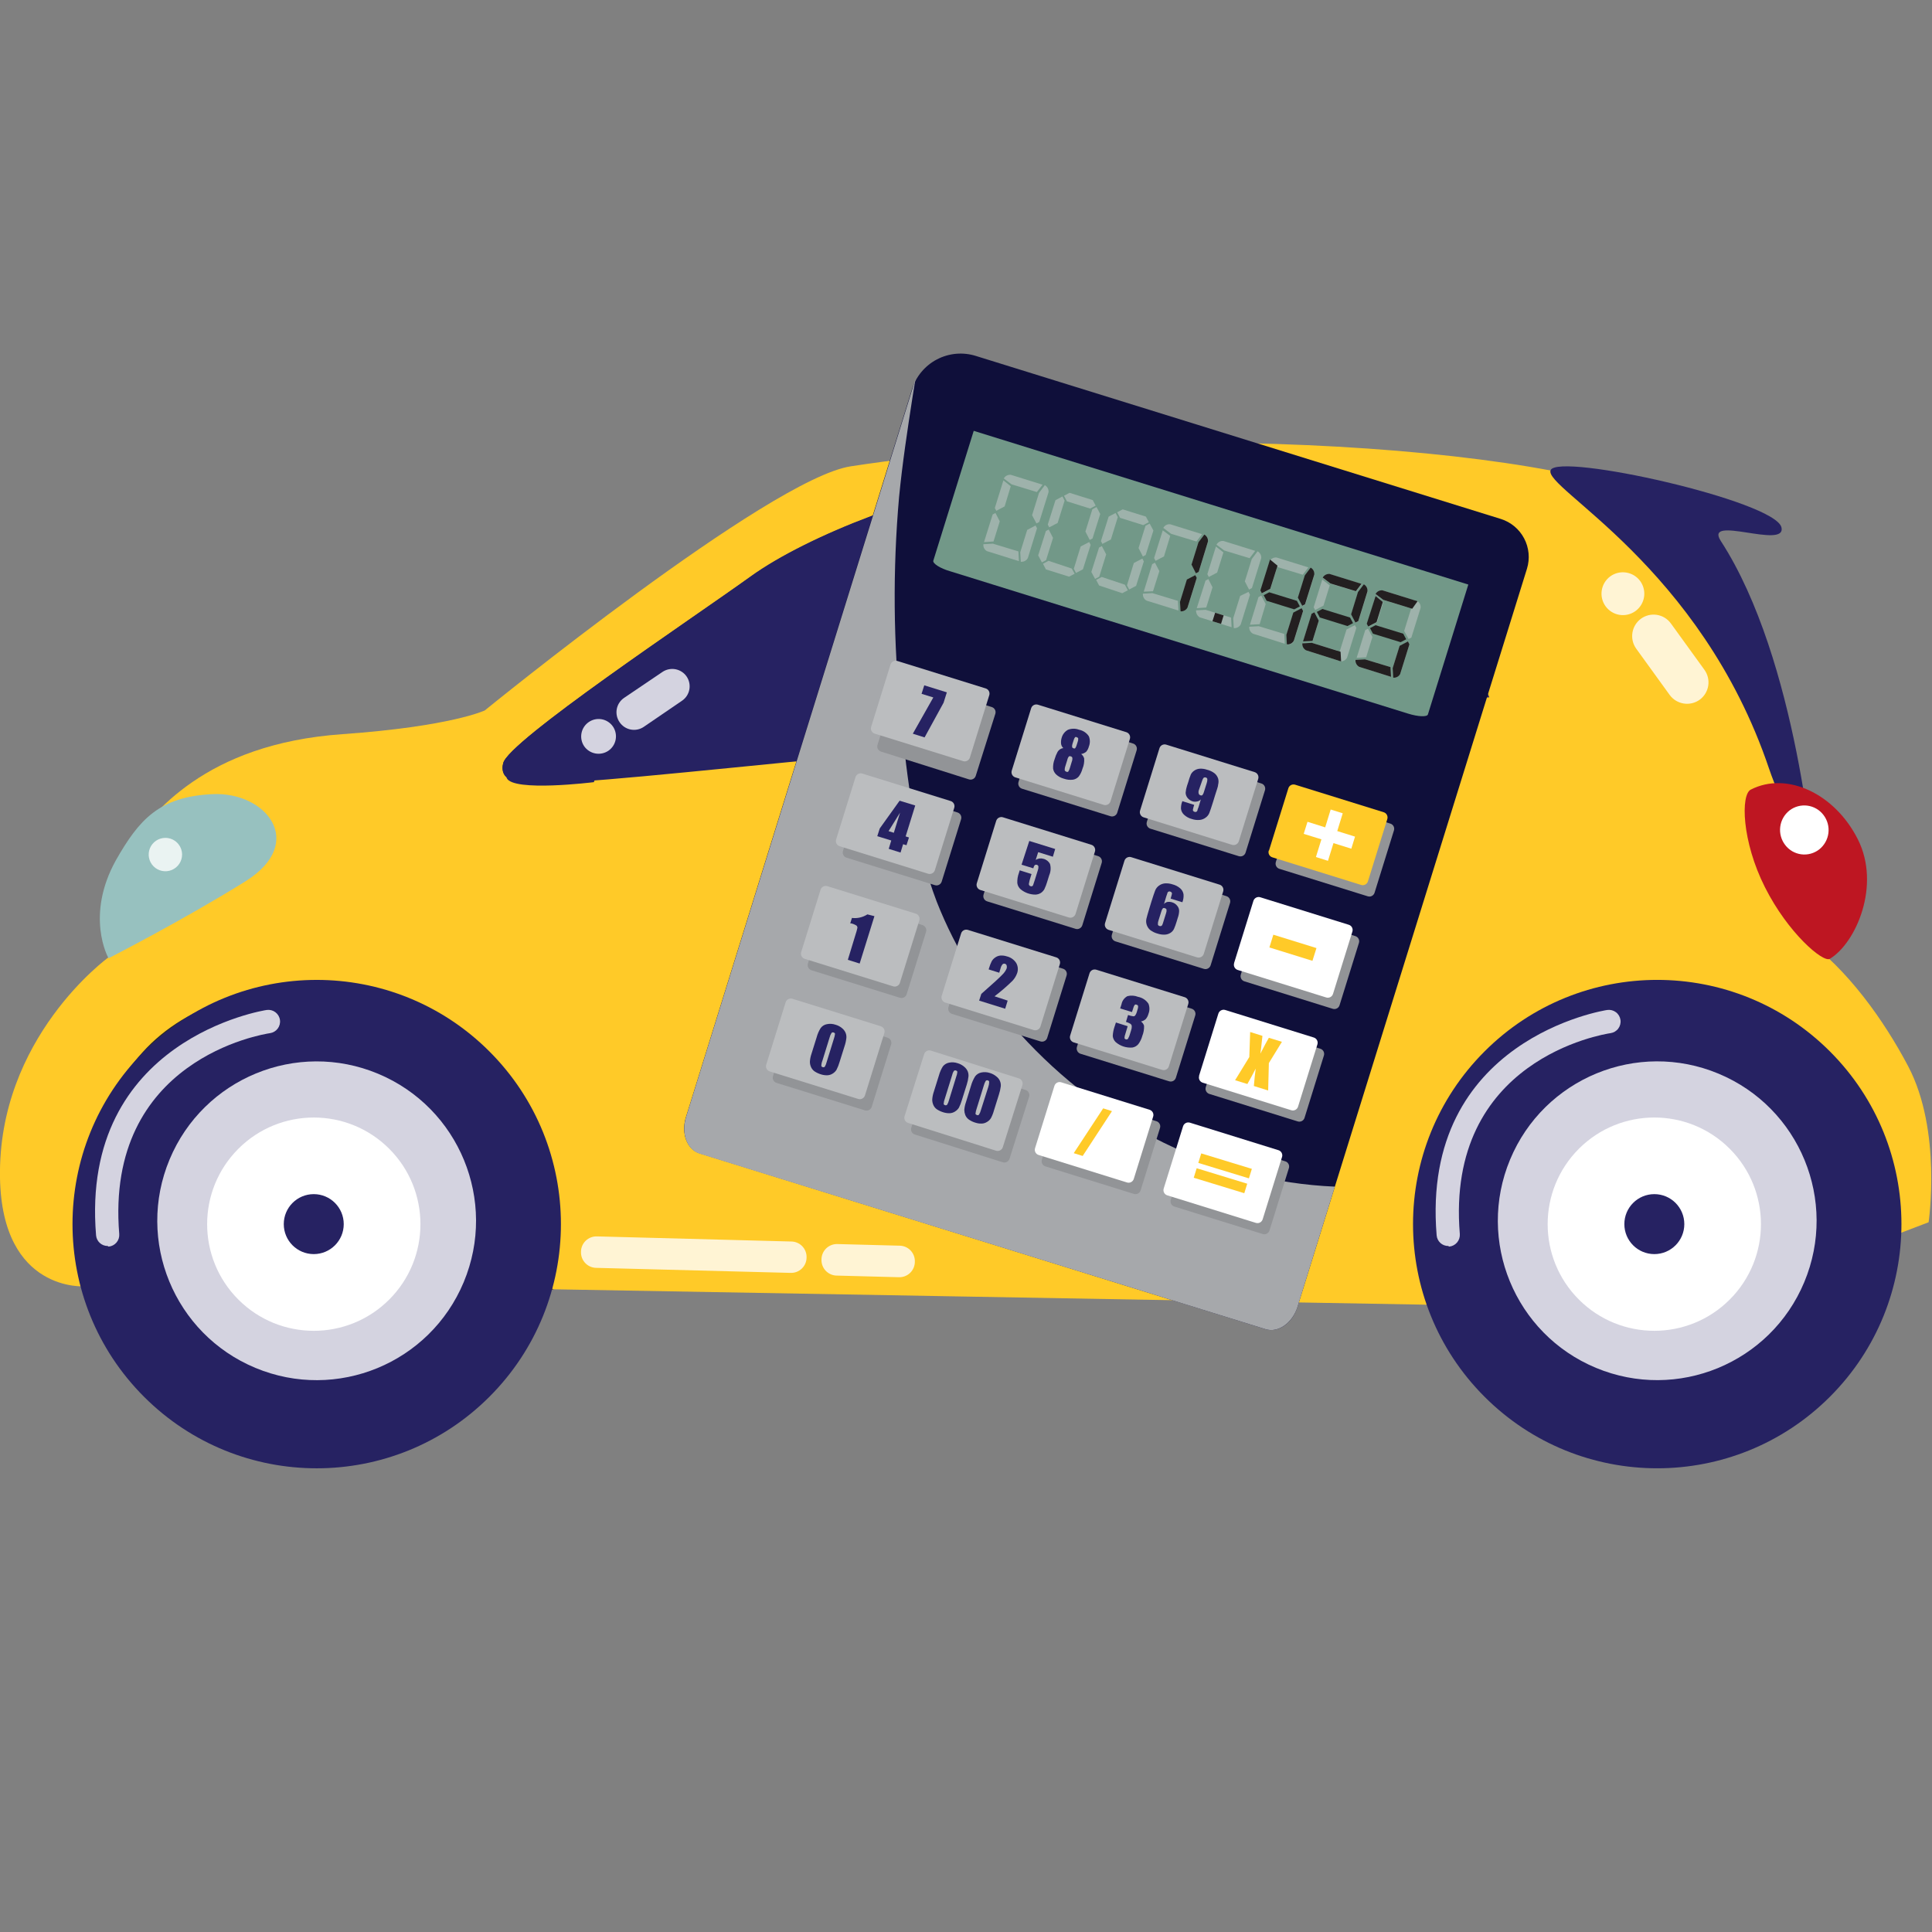<svg width="248" height="248" viewBox="0 0 248 248" fill="none" xmlns="http://www.w3.org/2000/svg">
<rect x="0" y="0" width="248" height="248" fill="#808080" stroke="none"/>
<g clip-path="url(#clip0_528_6879)">
<path d="M245.53 140.388L216.345 121.322L33.172 119.209L9.732 138.592L3.482 153.224L10.882 165.118L70.928 165.555L121.401 142.838L183.312 167.529L242.385 158.889L245.53 140.388Z" fill="#2B2A25"/>
<path d="M0 151.201C-0.317 133.216 13.888 122.919 13.888 122.919C13.888 122.919 13.452 112.473 16.497 108.555C19.543 104.636 26.11 95.5 43.956 94.24C57.933 93.248 62.228 91.195 62.228 91.195C62.228 91.195 98.754 61.435 109.219 59.857C151.875 53.33 208.112 58.141 215.949 66.415C220.432 71.146 227.138 82.048 228.845 93.804C230.541 105.241 228.666 118.405 231.463 120.34C237.118 124.308 241.86 131.013 244.945 136.876C249.3 145.149 247.564 156.895 247.564 156.895L242.366 158.879C242.366 158.879 243.139 152.927 238.398 142.918C231.454 128.127 213.161 122.036 195.325 132.006C177.489 141.975 183.262 167.479 183.262 167.479L70.879 165.495C70.879 165.495 70.432 149.187 64.837 139.872C56.137 125.518 30.028 122.016 18.283 135.091C6.537 148.165 10.912 165.118 10.912 165.118C10.912 165.118 0.268 165.952 0 151.201Z" fill="#FFCA28"/>
<path d="M64.589 97.99C63.786 102.464 69.609 100.728 130.19 95.014C157.133 92.504 191.168 89.508 191.168 89.508C191.168 89.508 182.756 67.466 174.493 63.25C166.23 59.034 140.695 60.205 129.853 61.514C119.01 62.823 103.744 68.666 96.343 74.003C88.943 79.34 65.075 95.232 64.589 97.99Z" fill="#262262"/>
<path d="M13.888 122.919C13.888 122.919 10.912 117.562 14.88 110.419C17.856 105.202 20.425 102.265 27.28 101.938C34.135 101.611 39.402 108.128 31.575 113.088C23.53 118.107 13.928 123.008 13.928 123.008L13.888 122.919Z" fill="#97C1BF"/>
<path d="M154.603 62.784C154.603 62.784 156.23 69.956 156.885 74.856C157.54 79.757 159.166 92.802 159.166 92.802L162.43 92.474C162.43 92.474 161.121 81.056 159.821 74.856C158.522 68.656 156.845 62.456 156.845 62.456L154.603 62.784Z" fill="#49473E"/>
<path d="M199.045 60.353C198.053 62.645 218.29 72.605 227.089 98.684C228.448 102.712 232.872 112.156 232.872 112.156C232.872 112.156 230.809 84.727 220.889 69.44C218.657 65.998 229.321 70.561 228.676 67.704C227.912 64.292 200.027 58.072 199.045 60.353Z" fill="#262262"/>
<path d="M174.651 62.932C166.378 58.717 140.695 60.254 129.823 61.564C118.951 62.873 103.714 68.716 96.313 74.053C88.913 79.39 65.075 95.232 64.589 97.99C64.48 98.298 64.464 98.632 64.543 98.95C64.623 99.267 64.794 99.555 65.035 99.775C65.031 99.802 65.031 99.829 65.035 99.855C65.799 101.7 76.235 100.4 76.235 100.4L79.072 91.8C86.84 85.987 95.083 80.888 99.775 77.535C107.176 72.198 122.403 66.345 133.275 65.046C144.147 63.746 169.682 62.566 177.915 66.781C178.443 67.066 178.945 67.398 179.413 67.773C177.846 65.75 176.328 63.786 174.651 62.932Z" fill="#262262"/>
<path d="M125.27 45.691C124.448 45.432 123.583 45.338 122.724 45.414C121.866 45.49 121.031 45.736 120.267 46.136C119.504 46.536 118.827 47.083 118.276 47.745C117.725 48.408 117.31 49.173 117.056 49.997L88.05 143.413C87.405 145.477 88.189 147.55 89.796 148.046L162.47 170.624C164.077 171.12 165.892 169.85 166.537 167.797L196.009 73.001C196.407 71.708 196.276 70.31 195.646 69.113C195.016 67.916 193.937 67.017 192.646 66.613L125.27 45.691Z" fill="#0F0F3A"/>
<path d="M124.992 55.304L119.804 71.97C119.695 72.317 120.667 72.962 121.966 73.329L180.742 91.601C182.042 92.008 183.183 92.048 183.292 91.71L188.48 75.035L124.992 55.304Z" fill="#729888"/>
<g style="mix-blend-mode:multiply">
<path d="M130.885 132.66C126.314 127.731 122.704 121.991 120.24 115.737C117.483 108.525 116.431 100.063 115.648 91.929C114.664 82.584 114.584 73.166 115.409 63.805C115.826 59.52 116.481 55.205 117.145 50.909C117.264 50.165 117.384 49.421 117.512 48.667L88.06 143.403C87.415 145.497 88.189 147.59 89.796 148.086L162.47 170.624C164.077 171.12 165.902 169.83 166.557 167.747L171.348 152.322C156.012 151.667 141.648 144.534 130.885 132.66Z" fill="#A6A8AB"/>
</g>
<path opacity="0.46" d="M129.744 62.417L128.96 65.006L127.889 65.571L127.7 65.214L128.801 61.663L129.744 62.417ZM126.311 69.589L127.422 66.037L127.78 65.849L128.335 66.92L127.532 69.509L126.311 69.589ZM130.795 72.029L126.698 70.749C126.54 70.665 126.41 70.534 126.327 70.375C126.244 70.216 126.211 70.035 126.232 69.857L127.452 69.787L130.726 70.779L130.795 72.029ZM133.097 63.161L129.843 62.169L128.851 61.415C128.94 61.258 129.073 61.131 129.233 61.048C129.393 60.965 129.574 60.931 129.754 60.949L133.831 62.218L133.097 63.161ZM132.482 66.137L133.374 63.27L134.118 62.278C134.277 62.366 134.406 62.498 134.491 62.658C134.576 62.819 134.612 63 134.595 63.181L133.404 67L133.047 67.188L132.482 66.137ZM132.928 67.456L133.117 67.813L131.936 71.642C131.847 71.799 131.714 71.926 131.554 72.009C131.394 72.092 131.213 72.126 131.033 72.109L130.964 70.888L131.857 68.021L132.928 67.456Z" fill="#D0D2D3"/>
<path opacity="0.46" d="M134.684 67.694L134.495 67.337L135.487 64.202L136.38 63.726L136.658 64.262L135.765 67.129L134.684 67.694ZM135.17 69.043L134.277 71.91L133.742 72.188L133.265 71.295L134.257 68.16L134.615 67.972L135.17 69.043ZM139.932 65.283L136.956 64.351L136.579 63.637L137.293 63.26L140.269 64.192L140.646 64.906L139.932 65.283ZM137.948 73.646L137.233 74.023L134.257 73.091L133.88 72.366L134.595 71.989L137.571 72.981L137.948 73.646ZM139.327 68.23L140.219 65.373L140.755 65.085L141.231 65.978L140.239 69.123L139.882 69.311L139.327 68.23ZM139.813 69.579L140.001 69.936L139.009 73.081L138.116 73.547L137.839 73.011L138.721 70.144L139.813 69.579Z" fill="#D0D2D3"/>
<path opacity="0.46" d="M141.509 69.817L141.32 69.46L142.312 66.315L143.205 65.849L143.483 66.385L142.6 69.252L141.509 69.817ZM141.995 71.166L141.102 74.033L140.566 74.311L140.09 73.418L141.082 70.283L141.439 70.095L141.995 71.166ZM146.757 67.406L143.781 66.474L143.404 65.76L144.118 65.383L147.094 66.315L147.471 67.029L146.757 67.406ZM144.773 75.769L144.058 76.146L141.082 75.154L140.705 74.44L141.42 74.063L144.396 75.055L144.773 75.769ZM146.151 70.353L147.044 67.486L147.58 67.208L148.056 68.101L147.064 71.246L146.707 71.434L146.151 70.353ZM146.638 71.702L146.826 72.059L145.834 75.204L144.941 75.67L144.663 75.134L145.546 72.267L146.638 71.702Z" fill="#D0D2D3"/>
<path opacity="0.46" d="M150.219 68.785L149.415 71.424L148.334 71.989L148.145 71.632L149.256 68.081L150.219 68.785ZM146.816 75.948L147.897 72.416L148.254 72.228L148.82 73.309L148.006 75.898L146.816 75.948ZM151.27 78.368L147.173 77.098C147.017 77.011 146.89 76.879 146.807 76.721C146.725 76.562 146.69 76.383 146.707 76.205L147.927 76.136L151.201 77.128L151.27 78.368ZM153.581 69.509L150.318 68.517L149.326 67.763C149.41 67.605 149.541 67.476 149.7 67.392C149.859 67.309 150.04 67.276 150.219 67.297L154.296 68.567L153.581 69.509ZM152.957 72.485L153.849 69.618L154.603 68.626C154.759 68.714 154.886 68.845 154.969 69.004C155.052 69.162 155.087 69.341 155.069 69.519L153.879 73.408L153.522 73.596L152.957 72.485ZM153.443 73.835L153.631 74.192L152.441 78.021C152.347 78.171 152.215 78.294 152.058 78.376C151.901 78.458 151.725 78.496 151.548 78.487L151.478 77.267L152.371 74.4L153.443 73.835Z" fill="#D0D2D3"/>
<path opacity="0.46" d="M157.043 70.908L156.24 73.497L155.169 74.063L154.98 73.706L156.081 70.154L157.043 70.908ZM153.621 78.07L154.752 74.519L155.109 74.331L155.645 75.392L154.841 77.981L153.621 78.07ZM158.095 80.511L153.998 79.241C153.848 79.147 153.725 79.015 153.643 78.858C153.561 78.701 153.523 78.525 153.532 78.348L154.752 78.279L158.026 79.271L158.095 80.511ZM160.406 71.652L157.143 70.66L156.151 69.916C156.236 69.758 156.366 69.628 156.525 69.543C156.684 69.458 156.864 69.423 157.043 69.44L161.121 70.71L160.406 71.652ZM159.791 74.628L160.684 71.761L161.428 70.769C161.586 70.855 161.714 70.986 161.797 71.145C161.88 71.304 161.914 71.484 161.894 71.662L160.704 75.481L160.337 75.68L159.791 74.628ZM160.267 75.977L160.456 76.335L159.266 80.154C159.178 80.311 159.048 80.439 158.889 80.523C158.731 80.608 158.552 80.645 158.373 80.63L158.303 79.36L159.196 76.493L160.267 75.977Z" fill="#D0D2D3"/>
<path opacity="0.46" d="M163.868 73.021L163.065 75.62L161.994 76.186L161.805 75.829L162.906 72.277L163.868 73.021ZM160.446 80.193L161.547 76.642L161.904 76.454L162.47 77.535L161.696 80.124L160.446 80.193ZM164.92 82.634L160.833 81.344C160.676 81.257 160.548 81.126 160.463 80.968C160.379 80.809 160.342 80.63 160.357 80.451L161.577 80.382L164.851 81.374L164.92 82.634ZM167.231 73.775L163.968 72.783L162.976 72.039C163.061 71.88 163.191 71.751 163.35 71.666C163.509 71.581 163.689 71.545 163.868 71.563L167.946 72.833L167.231 73.775ZM166.616 76.751L167.499 73.884L168.253 72.892C168.411 72.978 168.539 73.109 168.622 73.268C168.705 73.427 168.739 73.607 168.719 73.785L167.539 77.604L167.182 77.793L166.616 76.751ZM167.092 78.1L167.281 78.457L166.091 82.276C166.005 82.435 165.875 82.565 165.716 82.65C165.557 82.734 165.377 82.77 165.198 82.753L165.128 81.532L166.021 78.666L167.092 78.1Z" fill="#D0D2D3"/>
<path opacity="0.46" d="M170.694 75.144L169.89 77.743L168.819 78.308L168.63 77.951L169.731 74.4L170.694 75.144ZM167.271 82.336L168.372 78.785L168.729 78.596L169.295 79.677L168.491 82.266L167.271 82.336ZM171.755 84.776L167.648 83.487C167.491 83.399 167.363 83.269 167.278 83.11C167.194 82.952 167.157 82.773 167.172 82.594L168.392 82.524L171.676 83.516L171.755 84.776ZM174.056 75.918L170.793 74.926L169.801 74.182C169.886 74.023 170.016 73.893 170.175 73.808C170.334 73.724 170.514 73.688 170.694 73.706L174.781 74.975L174.056 75.918ZM173.441 78.894L174.334 76.027L175.078 75.035C175.237 75.12 175.367 75.25 175.451 75.409C175.536 75.568 175.572 75.748 175.554 75.928L174.364 79.747L174.007 79.935L173.441 78.894ZM173.918 80.243L174.106 80.6L172.916 84.419C172.83 84.578 172.7 84.707 172.541 84.792C172.382 84.877 172.202 84.913 172.023 84.895L171.953 83.675L172.846 80.808L173.918 80.243Z" fill="#D0D2D3"/>
<path opacity="0.46" d="M177.568 77.267L176.765 79.866L175.693 80.431L175.505 80.074L176.576 76.523L177.568 77.267ZM174.146 84.439L175.247 80.888L175.604 80.699L176.169 81.77L175.366 84.37L174.146 84.439ZM178.56 86.879L174.463 85.609C174.305 85.522 174.175 85.389 174.091 85.229C174.006 85.069 173.97 84.887 173.987 84.707L175.207 84.637L178.491 85.629L178.56 86.879ZM180.862 78.011L177.598 77.019L176.606 76.275C176.693 76.118 176.824 75.99 176.982 75.905C177.14 75.821 177.32 75.784 177.499 75.799L181.586 77.068L180.862 78.011ZM180.247 80.987L181.139 78.12L181.883 77.128C182.042 77.213 182.172 77.343 182.256 77.502C182.341 77.661 182.377 77.841 182.359 78.021L181.169 81.84L180.812 82.028L180.247 80.987ZM180.743 82.336L180.931 82.693L179.741 86.512C179.655 86.671 179.525 86.801 179.366 86.885C179.207 86.97 179.027 87.006 178.848 86.988L178.778 85.768L179.671 82.901L180.743 82.336Z" fill="#D0D2D3"/>
<g style="mix-blend-mode:multiply">
<path d="M115.155 87.647L112.641 95.611C112.526 95.975 112.728 96.364 113.092 96.479L124.382 100.044C124.746 100.159 125.135 99.957 125.25 99.593L127.765 91.629C127.88 91.265 127.678 90.876 127.313 90.761L116.023 87.196C115.659 87.081 115.27 87.283 115.155 87.647Z" fill="#929497"/>
</g>
<path d="M114.312 85.299L111.824 93.303C111.71 93.67 111.915 94.059 112.281 94.173L123.629 97.701C123.995 97.815 124.385 97.61 124.498 97.244L126.987 89.239C127.101 88.873 126.896 88.484 126.53 88.37L115.182 84.842C114.815 84.728 114.426 84.933 114.312 85.299Z" fill="#BBBDBF"/>
<g style="mix-blend-mode:multiply">
<path d="M133.229 92.371L130.741 100.376C130.627 100.742 130.831 101.131 131.198 101.245L142.546 104.773C142.912 104.887 143.301 104.682 143.415 104.316L145.904 96.312C146.018 95.945 145.813 95.556 145.447 95.442L134.098 91.914C133.732 91.8 133.343 92.005 133.229 92.371Z" fill="#929497"/>
</g>
<path d="M132.362 90.914L129.873 98.918C129.759 99.285 129.964 99.674 130.33 99.788L141.678 103.316C142.045 103.43 142.434 103.225 142.548 102.859L145.036 94.854C145.15 94.488 144.946 94.099 144.579 93.985L133.231 90.457C132.865 90.343 132.476 90.548 132.362 90.914Z" fill="#BBBDBF"/>
<g style="mix-blend-mode:multiply">
<path d="M149.702 97.5L147.213 105.505C147.099 105.871 147.304 106.26 147.67 106.374L159.019 109.902C159.385 110.016 159.774 109.811 159.888 109.445L162.376 101.441C162.49 101.074 162.286 100.685 161.919 100.571L150.571 97.043C150.205 96.929 149.816 97.134 149.702 97.5Z" fill="#929497"/>
</g>
<path d="M148.834 96.043L146.346 104.047C146.232 104.414 146.437 104.803 146.803 104.917L158.151 108.445C158.517 108.559 158.907 108.354 159.02 107.988L161.509 99.983C161.623 99.617 161.418 99.228 161.052 99.114L149.704 95.586C149.337 95.472 148.948 95.677 148.834 96.043Z" fill="#BBBDBF"/>
<g style="mix-blend-mode:multiply">
<path d="M166.259 102.652L163.771 110.656C163.657 111.023 163.861 111.412 164.228 111.526L175.576 115.054C175.942 115.168 176.331 114.963 176.445 114.597L178.934 106.592C179.048 106.226 178.843 105.837 178.477 105.723L167.128 102.195C166.762 102.081 166.373 102.286 166.259 102.652Z" fill="#929497"/>
</g>
<path d="M162.893 109.179L165.379 101.184C165.434 101.008 165.556 100.861 165.719 100.776C165.882 100.69 166.072 100.673 166.248 100.727L177.615 104.261C177.794 104.317 177.943 104.441 178.03 104.606C178.117 104.772 178.134 104.965 178.079 105.143L175.593 113.138C175.539 113.314 175.416 113.461 175.253 113.546C175.09 113.632 174.9 113.65 174.724 113.595L163.319 110.049C163.143 109.994 162.996 109.872 162.91 109.709C162.825 109.546 162.807 109.356 162.862 109.18L162.893 109.179Z" fill="#FFCA28"/>
<g style="mix-blend-mode:multiply">
<path d="M110.694 101.221L108.206 109.225C108.092 109.592 108.296 109.981 108.663 110.095L120.011 113.623C120.377 113.737 120.766 113.532 120.88 113.166L123.369 105.161C123.483 104.795 123.278 104.406 122.912 104.292L111.563 100.764C111.197 100.65 110.808 100.855 110.694 101.221Z" fill="#929497"/>
</g>
<path d="M109.817 99.754L107.328 107.758C107.214 108.124 107.419 108.513 107.785 108.627L119.134 112.155C119.5 112.269 119.889 112.065 120.003 111.698L122.491 103.694C122.605 103.328 122.401 102.939 122.034 102.825L110.686 99.297C110.32 99.183 109.931 99.387 109.817 99.754Z" fill="#BBBDBF"/>
<g style="mix-blend-mode:multiply">
<path d="M128.744 106.826L126.255 114.831C126.141 115.197 126.346 115.586 126.712 115.7L138.061 119.228C138.427 119.342 138.816 119.137 138.93 118.771L141.418 110.766C141.532 110.4 141.328 110.011 140.961 109.897L129.613 106.369C129.247 106.255 128.858 106.46 128.744 106.826Z" fill="#929497"/>
</g>
<path d="M127.876 105.369L125.388 113.373C125.274 113.74 125.478 114.129 125.844 114.243L137.193 117.771C137.559 117.884 137.948 117.68 138.062 117.314L140.551 109.309C140.664 108.943 140.46 108.554 140.094 108.44L128.745 104.912C128.379 104.798 127.99 105.003 127.876 105.369Z" fill="#BBBDBF"/>
<g style="mix-blend-mode:multiply">
<path d="M145.216 111.965L142.728 119.969C142.614 120.335 142.819 120.725 143.185 120.838L154.533 124.367C154.899 124.48 155.289 124.276 155.402 123.91L157.891 115.905C158.005 115.539 157.8 115.15 157.434 115.036L146.086 111.508C145.719 111.394 145.33 111.599 145.216 111.965Z" fill="#929497"/>
</g>
<path d="M144.339 110.488L141.85 118.492C141.736 118.858 141.941 119.248 142.307 119.361L153.656 122.89C154.022 123.003 154.411 122.799 154.525 122.433L157.013 114.428C157.127 114.062 156.923 113.673 156.556 113.559L145.208 110.031C144.842 109.917 144.453 110.121 144.339 110.488Z" fill="#BBBDBF"/>
<g style="mix-blend-mode:multiply">
<path d="M161.764 117.094L159.276 125.098C159.162 125.464 159.366 125.854 159.733 125.967L171.081 129.495C171.447 129.609 171.836 129.405 171.95 129.039L174.439 121.034C174.553 120.668 174.348 120.279 173.982 120.165L162.633 116.637C162.267 116.523 161.878 116.727 161.764 117.094Z" fill="#929497"/>
</g>
<path d="M158.408 123.634L160.893 115.639C160.949 115.461 161.073 115.312 161.238 115.225C161.403 115.138 161.596 115.12 161.775 115.176L173.142 118.71C173.318 118.764 173.465 118.887 173.551 119.05C173.636 119.213 173.654 119.403 173.599 119.579L171.111 127.583C171.056 127.759 170.934 127.906 170.771 127.992C170.608 128.077 170.417 128.095 170.241 128.04L158.874 124.506C158.698 124.452 158.551 124.329 158.465 124.166C158.38 124.003 158.362 123.813 158.417 123.637L158.408 123.634Z" fill="white"/>
<g style="mix-blend-mode:multiply">
<path d="M106.199 115.675L103.71 123.68C103.596 124.046 103.801 124.435 104.167 124.549L115.516 128.077C115.882 128.191 116.271 127.987 116.385 127.62L118.873 119.616C118.987 119.25 118.783 118.86 118.416 118.747L107.068 115.218C106.702 115.105 106.313 115.309 106.199 115.675Z" fill="#929497"/>
</g>
<path d="M105.331 114.208L102.843 122.213C102.729 122.579 102.933 122.968 103.3 123.082L114.648 126.61C115.014 126.724 115.403 126.519 115.517 126.153L118.006 118.149C118.12 117.782 117.915 117.393 117.549 117.279L106.2 113.751C105.834 113.637 105.445 113.842 105.331 114.208Z" fill="#BBBDBF"/>
<g style="mix-blend-mode:multiply">
<path d="M124.239 121.278L121.75 129.282C121.636 129.648 121.841 130.038 122.207 130.151L133.555 133.68C133.922 133.793 134.311 133.589 134.425 133.223L136.913 125.218C137.027 124.852 136.822 124.463 136.456 124.349L125.108 120.821C124.742 120.707 124.352 120.912 124.239 121.278Z" fill="#929497"/>
</g>
<path d="M123.371 119.82L120.883 127.825C120.769 128.191 120.973 128.58 121.34 128.694L132.688 132.222C133.054 132.336 133.443 132.132 133.557 131.765L136.046 123.761C136.16 123.395 135.955 123.005 135.589 122.892L124.24 119.364C123.874 119.25 123.485 119.454 123.371 119.82Z" fill="#BBBDBF"/>
<g style="mix-blend-mode:multiply">
<path d="M138.235 134.404L140.721 126.409C140.776 126.231 140.9 126.082 141.066 125.995C141.231 125.908 141.424 125.891 141.602 125.946L152.97 129.48C153.146 129.535 153.293 129.657 153.378 129.82C153.464 129.983 153.481 130.173 153.427 130.349L150.941 138.344C150.886 138.52 150.764 138.667 150.601 138.753C150.438 138.838 150.248 138.856 150.072 138.801L138.705 135.267C138.529 135.213 138.382 135.092 138.295 134.931C138.207 134.77 138.186 134.581 138.235 134.404Z" fill="#929497"/>
</g>
<path d="M139.856 124.933L137.368 132.937C137.254 133.303 137.459 133.693 137.825 133.806L149.173 137.335C149.539 137.448 149.928 137.244 150.042 136.878L152.531 128.873C152.645 128.507 152.44 128.118 152.074 128.004L140.726 124.476C140.359 124.362 139.97 124.567 139.856 124.933Z" fill="#BBBDBF"/>
<g style="mix-blend-mode:multiply">
<path d="M157.269 131.548L154.78 139.553C154.666 139.919 154.871 140.308 155.237 140.422L166.585 143.95C166.952 144.064 167.341 143.86 167.455 143.493L169.943 135.489C170.057 135.123 169.852 134.733 169.486 134.62L158.138 131.092C157.772 130.978 157.383 131.182 157.269 131.548Z" fill="#929497"/>
</g>
<path d="M153.913 138.095L156.395 130.11C156.451 129.932 156.575 129.783 156.74 129.696C156.906 129.609 157.099 129.591 157.277 129.646L168.644 133.18C168.823 133.236 168.972 133.36 169.059 133.525C169.146 133.691 169.163 133.884 169.108 134.062L166.622 142.057C166.568 142.233 166.445 142.38 166.282 142.466C166.119 142.551 165.929 142.569 165.753 142.514L154.386 138.98C154.21 138.925 154.063 138.803 153.977 138.64C153.891 138.477 153.874 138.287 153.929 138.111L153.913 138.095Z" fill="white"/>
<g style="mix-blend-mode:multiply">
<path d="M101.713 130.13L99.225 138.135C99.111 138.501 99.315 138.89 99.682 139.004L111.03 142.532C111.396 142.646 111.785 142.441 111.899 142.075L114.388 134.071C114.502 133.704 114.297 133.315 113.931 133.201L102.582 129.673C102.216 129.559 101.827 129.764 101.713 130.13Z" fill="#929497"/>
</g>
<path d="M100.846 128.663L98.357 136.667C98.243 137.034 98.448 137.423 98.814 137.537L110.163 141.065C110.529 141.179 110.918 140.974 111.032 140.608L113.52 132.603C113.634 132.237 113.43 131.848 113.063 131.734L101.715 128.206C101.349 128.092 100.96 128.297 100.846 128.663Z" fill="#BBBDBF"/>
<g style="mix-blend-mode:multiply">
<path d="M119.492 136.799L116.978 144.762C116.863 145.127 117.065 145.515 117.429 145.63L128.719 149.195C129.083 149.31 129.472 149.108 129.587 148.744L132.102 140.781C132.217 140.416 132.015 140.028 131.65 139.913L120.36 136.348C119.996 136.233 119.607 136.435 119.492 136.799Z" fill="#929497"/>
</g>
<path d="M118.629 135.313L116.115 143.276C116 143.64 116.202 144.029 116.566 144.144L127.856 147.709C128.22 147.824 128.609 147.622 128.724 147.258L131.239 139.295C131.354 138.93 131.152 138.542 130.787 138.427L119.497 134.861C119.133 134.746 118.744 134.949 118.629 135.313Z" fill="#BBBDBF"/>
<g style="mix-blend-mode:multiply">
<path d="M136.229 140.852L133.74 148.856C133.626 149.222 133.831 149.612 134.197 149.725L145.546 153.254C145.912 153.367 146.301 153.163 146.415 152.797L148.903 144.792C149.017 144.426 148.813 144.037 148.446 143.923L137.098 140.395C136.732 140.281 136.343 140.485 136.229 140.852Z" fill="#929497"/>
</g>
<path d="M135.351 139.385L132.863 147.389C132.749 147.755 132.954 148.145 133.32 148.258L144.668 151.787C145.034 151.9 145.424 151.696 145.537 151.33L148.026 143.325C148.14 142.959 147.935 142.57 147.569 142.456L136.221 138.928C135.854 138.814 135.465 139.018 135.351 139.385Z" fill="white"/>
<g style="mix-blend-mode:multiply">
<path d="M152.773 146.003L150.285 154.008C150.171 154.374 150.376 154.763 150.742 154.877L162.09 158.405C162.456 158.519 162.845 158.314 162.959 157.948L165.448 149.943C165.562 149.577 165.357 149.188 164.991 149.074L153.643 145.546C153.276 145.432 152.887 145.637 152.773 146.003Z" fill="#929497"/>
</g>
<path d="M149.377 152.569L151.863 144.574C151.918 144.396 152.042 144.247 152.207 144.16C152.373 144.073 152.566 144.055 152.744 144.111L164.112 147.645C164.288 147.699 164.434 147.822 164.52 147.985C164.606 148.148 164.623 148.338 164.569 148.514L162.08 156.519C162.025 156.694 161.903 156.841 161.74 156.927C161.577 157.013 161.387 157.03 161.211 156.975L149.843 153.441C149.755 153.415 149.673 153.372 149.602 153.314C149.53 153.256 149.471 153.184 149.428 153.103C149.384 153.022 149.358 152.933 149.349 152.841C149.34 152.75 149.35 152.657 149.377 152.569Z" fill="white"/>
<path d="M121.54 88.873L121.123 90.203L118.683 94.657L117.175 94.181L119.804 89.528L118.296 89.062L118.643 87.971L121.54 88.873Z" fill="#262262"/>
<path d="M138.781 96.789C138.968 96.931 139.103 97.129 139.168 97.355C139.203 97.809 139.128 98.265 138.949 98.684C138.854 99.041 138.692 99.378 138.473 99.676C138.283 99.892 138.023 100.036 137.739 100.083C137.341 100.136 136.936 100.092 136.559 99.954C136.188 99.857 135.847 99.669 135.567 99.408C135.359 99.21 135.223 98.948 135.18 98.664C135.158 98.248 135.225 97.832 135.378 97.444C135.468 97.12 135.595 96.807 135.755 96.512C135.832 96.38 135.938 96.267 136.065 96.183C136.193 96.098 136.338 96.045 136.489 96.026C136.329 95.878 136.227 95.677 136.202 95.46C136.177 95.192 136.208 94.922 136.291 94.666C136.352 94.456 136.455 94.26 136.593 94.09C136.731 93.919 136.901 93.778 137.094 93.674C137.554 93.497 138.063 93.497 138.523 93.674C138.777 93.724 139.019 93.824 139.234 93.969C139.449 94.114 139.632 94.3 139.773 94.518C139.939 94.939 139.939 95.406 139.773 95.827C139.71 96.076 139.592 96.307 139.426 96.502C139.24 96.653 139.017 96.752 138.781 96.789ZM138.334 95.232C138.389 95.097 138.412 94.951 138.404 94.805C138.404 94.726 138.334 94.676 138.225 94.637C138.192 94.613 138.152 94.601 138.111 94.601C138.07 94.601 138.031 94.613 137.997 94.637C137.912 94.748 137.851 94.877 137.819 95.014L137.67 95.48C137.624 95.607 137.607 95.743 137.62 95.877C137.628 95.919 137.648 95.957 137.678 95.988C137.708 96.018 137.747 96.038 137.789 96.045C137.822 96.069 137.862 96.082 137.903 96.082C137.944 96.082 137.984 96.069 138.017 96.045C138.105 95.923 138.169 95.785 138.205 95.639L138.334 95.232ZM137.581 97.762C137.644 97.608 137.668 97.441 137.65 97.275C137.638 97.231 137.614 97.191 137.581 97.16C137.548 97.128 137.506 97.106 137.461 97.097C137.424 97.075 137.381 97.064 137.337 97.064C137.294 97.064 137.251 97.075 137.213 97.097C137.108 97.226 137.036 97.379 137.005 97.543L136.757 98.337C136.691 98.504 136.661 98.683 136.668 98.863C136.685 98.907 136.711 98.947 136.746 98.979C136.78 99.012 136.821 99.037 136.866 99.051C136.905 99.076 136.95 99.089 136.995 99.089C137.041 99.089 137.086 99.076 137.124 99.051C137.222 98.898 137.296 98.731 137.342 98.555L137.581 97.762Z" fill="#262262"/>
<path d="M151.776 102.841L153.294 103.317C153.232 103.492 153.182 103.671 153.145 103.853C153.13 103.887 153.123 103.924 153.123 103.962C153.123 103.999 153.13 104.036 153.145 104.071C153.191 104.141 153.262 104.19 153.343 104.21C153.376 104.225 153.412 104.233 153.448 104.233C153.484 104.233 153.519 104.225 153.552 104.21C153.587 104.196 153.618 104.174 153.644 104.147C153.669 104.119 153.689 104.087 153.701 104.051C153.701 103.985 153.75 103.836 153.849 103.605L154.147 102.613C154.032 102.748 153.875 102.839 153.701 102.871C153.506 102.923 153.3 102.923 153.105 102.871C152.839 102.792 152.603 102.632 152.431 102.414C152.28 102.225 152.196 101.991 152.193 101.75C152.217 101.449 152.277 101.153 152.371 100.867L152.53 100.391C152.621 100.053 152.734 99.722 152.867 99.398C152.972 99.201 153.125 99.033 153.314 98.912C153.522 98.769 153.766 98.687 154.018 98.674C154.328 98.657 154.638 98.701 154.931 98.803C155.292 98.887 155.631 99.05 155.923 99.279C156.132 99.457 156.287 99.691 156.369 99.954C156.433 100.198 156.433 100.454 156.369 100.698C156.369 100.936 156.19 101.392 155.982 102.057L155.724 102.9C155.496 103.624 155.337 104.111 155.238 104.349C155.143 104.593 154.977 104.803 154.762 104.954C154.538 105.125 154.269 105.228 153.988 105.251C153.653 105.282 153.315 105.241 152.996 105.132C152.626 105.038 152.286 104.854 152.004 104.597C151.781 104.399 151.637 104.128 151.597 103.833C151.583 103.493 151.644 103.154 151.776 102.841ZM153.889 101.422C153.829 101.586 153.829 101.765 153.889 101.928C153.928 101.999 153.991 102.052 154.068 102.077C154.109 102.099 154.155 102.11 154.201 102.11C154.248 102.11 154.294 102.099 154.335 102.077C154.438 101.954 154.51 101.807 154.544 101.65L154.891 100.549C154.957 100.375 154.988 100.19 154.98 100.004C154.971 99.956 154.948 99.912 154.914 99.877C154.881 99.842 154.839 99.817 154.792 99.805C154.715 99.777 154.631 99.777 154.554 99.805C154.464 99.855 154.375 100.014 154.286 100.291L153.889 101.422Z" fill="#262262"/>
<path d="M117.483 103.396L116.252 107.364L116.679 107.503L116.362 108.495L115.925 108.366L115.598 109.438L114.08 108.961L114.407 107.89L112.612 107.335L112.929 106.343L115.479 102.781L117.483 103.396ZM114.735 106.898L115.538 104.309L114.06 106.69L114.735 106.898Z" fill="#262262"/>
<path d="M112.245 117.602L110.35 123.683L108.832 123.206L109.824 119.953C109.922 119.67 110.001 119.382 110.062 119.09C110.062 119.038 110.052 118.986 110.031 118.939C110.011 118.891 109.981 118.848 109.943 118.812C109.742 118.684 109.521 118.59 109.289 118.534H109.14L109.358 117.83C110.052 117.916 110.755 117.754 111.342 117.374L112.245 117.602Z" fill="#262262"/>
<path d="M108.396 134.337L107.771 136.321C107.674 136.663 107.545 136.995 107.384 137.313C107.261 137.515 107.091 137.685 106.888 137.809C106.681 137.943 106.441 138.019 106.194 138.027C105.928 138.033 105.664 137.996 105.41 137.918C105.1 137.828 104.805 137.691 104.537 137.511C104.339 137.363 104.185 137.164 104.091 136.936C104.005 136.728 103.961 136.506 103.962 136.281C103.982 135.943 104.049 135.609 104.16 135.289L104.825 133.166C104.937 132.738 105.114 132.33 105.35 131.956C105.542 131.701 105.821 131.528 106.134 131.47C106.507 131.39 106.895 131.414 107.255 131.539C107.565 131.625 107.853 131.777 108.098 131.986C108.299 132.15 108.455 132.361 108.555 132.601C108.633 132.806 108.664 133.026 108.644 133.245C108.602 133.617 108.519 133.983 108.396 134.337ZM107.037 133.345C107.109 133.142 107.159 132.933 107.186 132.72C107.186 132.63 107.116 132.571 106.997 132.531C106.953 132.514 106.905 132.511 106.859 132.522C106.813 132.532 106.772 132.556 106.739 132.591C106.625 132.771 106.541 132.968 106.491 133.176L105.569 136.152C105.484 136.36 105.436 136.582 105.43 136.807C105.43 136.886 105.489 136.946 105.608 136.985C105.654 137.003 105.704 137.006 105.751 136.996C105.799 136.985 105.842 136.961 105.876 136.926C105.981 136.75 106.058 136.559 106.104 136.36L107.037 133.345Z" fill="#262262"/>
<path d="M124.099 139.217L123.474 141.201C123.375 141.543 123.245 141.875 123.087 142.193C122.961 142.391 122.791 142.557 122.591 142.679C122.384 142.814 122.144 142.889 121.897 142.898C121.632 142.903 121.367 142.866 121.113 142.788C120.803 142.699 120.509 142.562 120.24 142.382C120.041 142.236 119.886 142.036 119.794 141.806C119.708 141.599 119.665 141.376 119.665 141.152C119.686 140.813 119.752 140.48 119.863 140.16L120.528 138.037C120.638 137.635 120.805 137.25 121.024 136.896C121.218 136.645 121.497 136.472 121.808 136.41C122.181 136.33 122.568 136.354 122.929 136.479C123.24 136.568 123.527 136.724 123.772 136.936C123.972 137.096 124.129 137.304 124.228 137.541C124.307 137.746 124.337 137.967 124.318 138.186C124.281 138.536 124.208 138.882 124.099 139.217ZM122.74 138.225C122.819 138.025 122.869 137.815 122.889 137.6C122.889 137.511 122.82 137.451 122.701 137.412C122.657 137.395 122.608 137.392 122.563 137.402C122.517 137.413 122.475 137.437 122.443 137.471C122.328 137.65 122.248 137.849 122.205 138.057L121.282 141.033C121.198 141.241 121.147 141.463 121.133 141.687C121.133 141.767 121.193 141.826 121.312 141.866C121.357 141.883 121.407 141.887 121.455 141.877C121.502 141.866 121.546 141.842 121.58 141.806C121.683 141.634 121.76 141.447 121.808 141.251L122.74 138.225Z" fill="#262262"/>
<path d="M128.226 140.497L127.591 142.531C127.5 142.875 127.37 143.208 127.204 143.523C127.083 143.725 126.913 143.892 126.708 144.009C126.501 144.145 126.261 144.22 126.014 144.227C125.748 144.237 125.483 144.2 125.23 144.118C124.922 144.031 124.63 143.893 124.367 143.711C124.164 143.566 124.006 143.366 123.911 143.136C123.83 142.927 123.786 142.705 123.782 142.481C123.808 142.143 123.878 141.81 123.99 141.489L124.645 139.366C124.764 138.939 124.944 138.531 125.18 138.156C125.373 137.903 125.652 137.73 125.964 137.67C126.337 137.59 126.725 137.615 127.085 137.739C127.391 137.832 127.675 137.988 127.918 138.196C128.109 138.342 128.26 138.534 128.355 138.755C128.451 138.975 128.488 139.216 128.464 139.455C128.417 139.809 128.338 140.158 128.226 140.497ZM126.867 139.505C126.934 139.303 126.97 139.093 126.976 138.88C126.976 138.781 126.916 138.721 126.797 138.682C126.751 138.664 126.7 138.661 126.652 138.674C126.604 138.686 126.561 138.713 126.53 138.751C126.423 138.931 126.343 139.124 126.291 139.327L125.369 142.303C125.29 142.513 125.24 142.733 125.22 142.957C125.22 143.047 125.299 143.096 125.409 143.136C125.452 143.157 125.501 143.163 125.548 143.152C125.595 143.141 125.637 143.115 125.667 143.076C125.776 142.906 125.857 142.718 125.905 142.521L126.867 139.505Z" fill="#262262"/>
<path d="M142.739 142.63L138.979 148.383L137.829 148.026L141.608 142.273L142.739 142.63Z" fill="#FFCA28"/>
<path d="M154.197 148.056L160.694 150.04L160.317 151.26L153.82 149.276L154.197 148.056ZM153.611 149.961L160.099 151.945L159.722 153.165L153.234 151.181L153.611 149.961Z" fill="#FFCA28"/>
<path d="M164.553 133.732L162.877 136.46L162.787 139.981L160.952 139.406C161.021 138.533 161.101 137.789 161.19 137.164C160.833 137.868 160.476 138.523 160.119 139.148L158.542 138.662L160.367 135.686L160.476 132.472L162.053 132.968C161.914 134.307 161.825 135.071 161.785 135.249C162.301 134.257 162.658 133.573 162.877 133.216L164.553 133.732Z" fill="#FFCA28"/>
<path d="M167.836 105.489L170.108 106.204L170.812 103.912L172.36 104.398L171.656 106.68L173.937 107.394L173.461 108.942L171.17 108.227L170.465 110.499L168.918 110.013L169.622 107.741L167.35 107.037L167.836 105.489Z" fill="white"/>
<path d="M168.987 121.699L168.471 123.335L162.946 121.619L163.452 119.982L168.987 121.699Z" fill="#FFCA28"/>
<path d="M129.347 128.444L129.03 129.486L125.687 128.444L125.964 127.581C127.452 126.272 128.355 125.448 128.653 125.121C128.895 124.895 129.087 124.622 129.218 124.318C129.256 124.188 129.256 124.05 129.218 123.921C129.201 123.871 129.172 123.826 129.134 123.79C129.096 123.754 129.05 123.727 129 123.712C128.949 123.696 128.895 123.693 128.843 123.703C128.791 123.713 128.742 123.737 128.702 123.772C128.575 123.916 128.487 124.09 128.444 124.278L128.266 124.863L126.907 124.437L126.976 124.218C127.056 123.946 127.159 123.68 127.284 123.425C127.386 123.226 127.536 123.056 127.72 122.929C127.916 122.78 128.15 122.687 128.395 122.661C128.676 122.638 128.96 122.672 129.228 122.76C129.737 122.878 130.179 123.191 130.458 123.633C130.564 123.827 130.629 124.041 130.648 124.261C130.667 124.482 130.639 124.704 130.567 124.913C130.438 125.283 130.232 125.621 129.962 125.905C129.239 126.615 128.47 127.278 127.661 127.889L129.347 128.444Z" fill="#262262"/>
<path d="M146.459 131.123C146.651 131.253 146.791 131.446 146.856 131.668C146.875 132.109 146.801 132.548 146.637 132.958C146.535 133.344 146.36 133.708 146.122 134.029C145.928 134.262 145.657 134.418 145.358 134.466C144.968 134.499 144.575 134.453 144.203 134.33C143.832 134.207 143.489 134.01 143.195 133.751C142.995 133.547 142.869 133.282 142.838 132.997C142.856 132.567 142.94 132.143 143.086 131.738L143.245 131.252L144.753 131.728L144.455 132.72C144.388 132.884 144.351 133.058 144.346 133.236C144.346 133.325 144.405 133.374 144.515 133.414C144.563 133.431 144.615 133.434 144.664 133.421C144.713 133.409 144.758 133.382 144.792 133.345C144.916 133.13 145.009 132.9 145.07 132.66L145.199 132.244C145.261 132.072 145.288 131.89 145.278 131.708C145.271 131.651 145.252 131.596 145.223 131.547C145.194 131.497 145.156 131.454 145.11 131.42C144.93 131.313 144.736 131.23 144.534 131.172L144.802 130.289C145.023 130.372 145.253 130.428 145.487 130.458C145.533 130.459 145.579 130.448 145.62 130.428C145.662 130.407 145.698 130.376 145.725 130.339C145.814 130.212 145.881 130.071 145.923 129.922L146.022 129.585C146.08 129.444 146.103 129.291 146.092 129.139C146.08 129.098 146.057 129.062 146.025 129.034C145.994 129.006 145.955 128.987 145.913 128.98C145.877 128.955 145.834 128.941 145.789 128.941C145.745 128.941 145.702 128.955 145.665 128.98C145.568 129.109 145.501 129.258 145.467 129.416L145.308 129.912L143.79 129.446L143.959 128.92C143.999 128.699 144.088 128.489 144.22 128.307C144.352 128.125 144.524 127.975 144.723 127.869C145.174 127.755 145.65 127.786 146.082 127.958C146.353 128.008 146.611 128.112 146.841 128.263C147.071 128.415 147.269 128.611 147.421 128.841C147.587 129.258 147.587 129.723 147.421 130.141C147.357 130.398 147.231 130.636 147.054 130.835C146.884 130.98 146.679 131.079 146.459 131.123Z" fill="#262262"/>
<path d="M135.448 108.981L135.15 109.973L133.265 109.388L132.948 110.38C133.093 110.285 133.257 110.224 133.428 110.2C133.6 110.176 133.774 110.19 133.94 110.241C134.119 110.284 134.286 110.365 134.432 110.478C134.577 110.591 134.697 110.733 134.783 110.896C134.918 111.375 134.883 111.887 134.684 112.344L134.416 113.207C134.322 113.527 134.203 113.839 134.059 114.14C133.952 114.33 133.802 114.492 133.622 114.616C133.414 114.748 133.175 114.824 132.928 114.834C132.239 114.839 131.569 114.604 131.033 114.169C130.789 113.967 130.63 113.68 130.587 113.366C130.567 112.916 130.637 112.468 130.795 112.046L130.894 111.719L132.412 112.195L132.293 112.572C132.198 112.85 132.125 113.136 132.075 113.425C132.06 113.496 132.073 113.57 132.112 113.631C132.151 113.693 132.213 113.736 132.283 113.753C132.316 113.767 132.352 113.775 132.387 113.775C132.423 113.775 132.459 113.767 132.492 113.753C132.546 113.726 132.588 113.68 132.611 113.624L132.849 112.909L133.226 111.699C133.285 111.544 133.308 111.378 133.295 111.213C133.284 111.165 133.259 111.121 133.224 111.086C133.189 111.051 133.145 111.026 133.097 111.015C133.033 110.989 132.962 110.989 132.898 111.015C132.847 111.04 132.803 111.078 132.769 111.124C132.713 111.231 132.669 111.344 132.64 111.461L131.132 110.995L132.124 107.949L135.448 108.981Z" fill="#262262"/>
<path d="M152.947 72.476L153.839 69.609L154.593 68.617C154.749 68.704 154.876 68.835 154.959 68.994C155.042 69.152 155.077 69.332 155.06 69.51L153.869 73.408L153.512 73.597L152.947 72.476ZM153.433 73.825L153.621 74.182L152.431 78.001C152.344 78.158 152.213 78.286 152.055 78.371C151.896 78.455 151.717 78.492 151.538 78.477L151.469 77.257L152.351 74.39L153.433 73.825Z" fill="#231F20"/>
<path d="M156.736 80.084L155.635 79.747L155.982 78.656L157.073 78.993L156.736 80.084Z" fill="#231F20"/>
<path d="M163.988 72.614L163.055 75.59L161.974 76.156L161.785 75.789L163.025 71.821L163.988 72.614ZM166.478 77.128L166.855 77.842L166.13 78.219L162.589 77.118L162.212 76.404L162.926 76.027L166.478 77.128ZM166.597 76.721L167.489 73.854L168.243 72.862C168.401 72.948 168.529 73.079 168.613 73.238C168.696 73.397 168.729 73.577 168.71 73.755L167.519 77.574L167.162 77.763L166.597 76.721ZM167.083 78.07L167.271 78.427L166.081 82.247C165.995 82.404 165.864 82.533 165.705 82.616C165.546 82.699 165.366 82.733 165.188 82.713L165.119 81.503L166.011 78.636L167.083 78.07Z" fill="#231F20"/>
<path d="M174.046 75.888L170.783 74.896L169.791 74.142C169.878 73.986 170.009 73.859 170.168 73.776C170.326 73.694 170.506 73.659 170.684 73.676L174.761 74.946L174.046 75.888ZM167.261 82.336L168.362 78.785L168.719 78.596L169.285 79.668L168.481 82.267L167.261 82.336ZM173.302 79.271L173.679 79.985L172.965 80.362L169.414 79.261L169.037 78.547L169.751 78.17L173.302 79.271ZM172.152 84.905L167.648 83.477C167.489 83.392 167.36 83.261 167.275 83.103C167.19 82.944 167.154 82.763 167.172 82.584L168.392 82.515L172.082 83.665L172.152 84.905ZM173.431 78.864L174.314 75.997L175.068 75.005C175.227 75.093 175.355 75.225 175.439 75.386C175.522 75.546 175.555 75.728 175.534 75.908L174.354 79.727L173.987 79.916L173.431 78.864Z" fill="#231F20"/>
<path d="M181.278 78.14L177.568 76.999L176.576 76.245C176.662 76.088 176.792 75.959 176.951 75.876C177.11 75.793 177.29 75.759 177.469 75.779L181.963 77.178L181.278 78.14ZM177.508 77.267L176.705 79.856L175.634 80.421L175.445 80.064L176.576 76.513L177.508 77.267ZM180.127 81.344L180.504 82.058L179.79 82.435L176.239 81.344L175.862 80.63L176.576 80.253L180.127 81.344ZM178.56 86.879L174.473 85.6C174.314 85.514 174.185 85.384 174.1 85.225C174.015 85.067 173.979 84.886 173.997 84.707L175.217 84.638L178.491 85.629L178.56 86.879ZM180.732 82.336L180.921 82.703L179.731 86.522C179.646 86.681 179.515 86.81 179.356 86.893C179.197 86.977 179.016 87.01 178.838 86.989L178.768 85.768L179.661 82.901L180.732 82.336Z" fill="#231F20"/>
<path d="M151.776 115.816L150.268 115.35C150.348 115.062 150.407 114.883 150.417 114.804C150.431 114.771 150.439 114.736 150.439 114.7C150.439 114.664 150.431 114.629 150.417 114.596C150.396 114.559 150.367 114.527 150.333 114.501C150.299 114.476 150.26 114.457 150.219 114.447C150.186 114.433 150.15 114.425 150.114 114.425C150.079 114.425 150.043 114.433 150.01 114.447C149.943 114.475 149.89 114.529 149.861 114.596C149.861 114.675 149.782 114.824 149.713 115.052L149.415 116.044C149.531 115.909 149.688 115.816 149.861 115.776C150.061 115.75 150.264 115.767 150.457 115.826C150.722 115.902 150.955 116.062 151.121 116.282C151.279 116.467 151.364 116.704 151.359 116.947C151.346 117.249 151.286 117.547 151.181 117.83L151.032 118.316C150.939 118.633 150.827 118.945 150.695 119.248C150.593 119.451 150.439 119.622 150.248 119.744C150.037 119.879 149.794 119.957 149.544 119.972C149.235 119.989 148.926 119.948 148.631 119.853C148.273 119.761 147.936 119.599 147.639 119.377C147.439 119.206 147.289 118.984 147.203 118.734C147.118 118.485 147.1 118.217 147.153 117.959C147.206 117.721 147.335 117.264 147.54 116.59L147.798 115.747C148.026 115.022 148.185 114.546 148.284 114.308C148.379 114.061 148.545 113.847 148.76 113.693C148.985 113.522 149.253 113.419 149.534 113.395C149.87 113.373 150.207 113.417 150.526 113.524C150.894 113.619 151.233 113.799 151.518 114.05C151.739 114.249 151.883 114.52 151.925 114.814C151.95 115.155 151.899 115.497 151.776 115.816ZM149.673 117.244C149.733 117.097 149.757 116.937 149.742 116.778C149.731 116.731 149.707 116.688 149.672 116.654C149.636 116.621 149.592 116.598 149.544 116.59C149.504 116.565 149.457 116.552 149.41 116.552C149.363 116.552 149.317 116.565 149.276 116.59C149.173 116.713 149.102 116.859 149.068 117.016L148.721 118.117C148.654 118.291 148.624 118.477 148.631 118.663C148.641 118.71 148.664 118.754 148.697 118.789C148.73 118.824 148.773 118.849 148.82 118.861C148.858 118.877 148.898 118.885 148.939 118.885C148.98 118.885 149.02 118.877 149.058 118.861C149.147 118.861 149.237 118.663 149.316 118.385L149.673 117.244Z" fill="#262262"/>
<path d="M62.821 179.297C75.063 167.055 75.063 147.207 62.821 134.966C50.579 122.724 30.731 122.724 18.489 134.966C6.247 147.207 6.247 167.055 18.489 179.297C30.731 191.539 50.579 191.539 62.821 179.297Z" fill="#262262"/>
<path opacity="0.8" d="M59.528 164.575C63.875 154.148 58.946 142.171 48.519 137.825C38.092 133.478 26.115 138.407 21.768 148.834C17.421 159.261 22.35 171.238 32.777 175.585C43.205 179.932 55.181 175.003 59.528 164.575Z" fill="white"/>
<path opacity="0.8" d="M13.819 159.94C13.444 159.941 13.082 159.801 12.806 159.547C12.53 159.294 12.361 158.945 12.331 158.571C10.247 133.365 33.996 129.674 34.234 129.645C34.629 129.588 35.03 129.691 35.349 129.93C35.668 130.169 35.879 130.525 35.935 130.919C35.992 131.314 35.889 131.715 35.65 132.034C35.411 132.353 35.055 132.564 34.66 132.621C33.788 132.75 13.461 135.974 15.307 158.413C15.337 158.807 15.21 159.197 14.953 159.498C14.697 159.799 14.332 159.987 13.938 160.02L13.819 159.94Z" fill="white"/>
<path d="M49.959 166.82C55.306 161.474 55.306 152.806 49.959 147.46C44.613 142.114 35.946 142.114 30.599 147.46C25.253 152.806 25.253 161.474 30.599 166.82C35.946 172.166 44.613 172.166 49.959 166.82Z" fill="white"/>
<path d="M40.275 160.982C42.401 160.982 44.124 159.259 44.124 157.133C44.124 155.007 42.401 153.284 40.275 153.284C38.15 153.284 36.426 155.007 36.426 157.133C36.426 159.259 38.15 160.982 40.275 160.982Z" fill="#262262"/>
<path d="M234.895 179.295C247.137 167.053 247.137 147.205 234.895 134.964C222.653 122.722 202.805 122.722 190.564 134.964C178.322 147.205 178.322 167.053 190.564 179.295C202.805 191.537 222.653 191.537 234.895 179.295Z" fill="#262262"/>
<path opacity="0.8" d="M231.608 164.571C235.955 154.144 231.026 142.167 220.599 137.82C210.171 133.473 198.195 138.403 193.848 148.83C189.501 159.257 194.43 171.234 204.857 175.581C215.284 179.927 227.261 174.998 231.608 164.571Z" fill="white"/>
<path opacity="0.8" d="M185.901 159.94C185.526 159.941 185.164 159.801 184.888 159.547C184.613 159.293 184.443 158.945 184.413 158.571C182.329 133.364 206.068 129.674 206.316 129.644C206.711 129.589 207.111 129.693 207.429 129.933C207.747 130.173 207.957 130.529 208.012 130.924C208.068 131.319 207.964 131.719 207.724 132.037C207.484 132.355 207.127 132.565 206.733 132.62C205.87 132.749 185.534 135.973 187.389 158.412C187.416 158.806 187.288 159.195 187.032 159.495C186.776 159.796 186.413 159.984 186.02 160.019L185.901 159.94Z" fill="white"/>
<path d="M222.034 166.818C227.38 161.472 227.38 152.804 222.034 147.458C216.688 142.112 208.02 142.112 202.674 147.458C197.328 152.804 197.328 161.472 202.674 166.818C208.02 172.164 216.688 172.164 222.034 166.818Z" fill="white"/>
<path d="M212.358 160.982C214.483 160.982 216.206 159.259 216.206 157.133C216.206 155.007 214.483 153.284 212.358 153.284C210.232 153.284 208.509 155.007 208.509 157.133C208.509 159.259 210.232 160.982 212.358 160.982Z" fill="#262262"/>
<path d="M226.553 113.882C223.577 107.989 223.428 101.978 224.748 101.353C229.36 98.992 235.521 101.849 238.487 107.751C241.453 113.654 238.249 121.044 234.886 123.078C234.033 123.603 229.519 119.784 226.553 113.882Z" fill="#BE1622"/>
<path d="M229.152 108.465C228.643 107.804 228.415 106.969 228.518 106.141C228.62 105.313 229.044 104.559 229.698 104.041C230.022 103.79 230.393 103.605 230.789 103.498C231.185 103.391 231.598 103.363 232.005 103.416C232.412 103.47 232.804 103.603 233.159 103.809C233.514 104.015 233.824 104.29 234.072 104.616C234.578 105.277 234.804 106.11 234.702 106.935C234.6 107.761 234.178 108.513 233.527 109.031C233.204 109.284 232.833 109.47 232.437 109.579C232.042 109.688 231.628 109.717 231.221 109.664C230.814 109.611 230.421 109.478 230.066 109.273C229.711 109.067 229.4 108.792 229.152 108.465Z" fill="white"/>
<path opacity="0.8" d="M23.372 109.686C23.374 110.11 23.25 110.525 23.015 110.879C22.781 111.232 22.447 111.509 22.056 111.672C21.664 111.836 21.233 111.88 20.817 111.798C20.401 111.717 20.018 111.513 19.717 111.214C19.417 110.915 19.212 110.533 19.128 110.117C19.045 109.701 19.087 109.27 19.248 108.878C19.41 108.486 19.685 108.15 20.037 107.915C20.39 107.679 20.805 107.553 21.229 107.553C21.795 107.553 22.339 107.777 22.741 108.177C23.142 108.577 23.369 109.119 23.372 109.686Z" fill="white"/>
<path opacity="0.8" d="M101.472 163.392L76.563 162.748C76.296 162.748 76.032 162.694 75.787 162.59C75.542 162.486 75.32 162.334 75.135 162.142C74.949 161.95 74.805 161.723 74.709 161.475C74.614 161.226 74.569 160.96 74.579 160.694C74.578 160.427 74.632 160.162 74.737 159.916C74.841 159.67 74.995 159.448 75.188 159.262C75.38 159.077 75.608 158.933 75.858 158.838C76.108 158.743 76.375 158.699 76.642 158.71L101.551 159.365C101.818 159.365 102.081 159.418 102.327 159.522C102.572 159.626 102.794 159.779 102.979 159.97C103.164 160.162 103.309 160.389 103.404 160.638C103.5 160.886 103.544 161.152 103.535 161.418C103.534 161.685 103.479 161.948 103.374 162.193C103.269 162.438 103.115 162.659 102.923 162.843C102.73 163.028 102.502 163.171 102.253 163.266C102.004 163.36 101.738 163.403 101.472 163.392Z" fill="white"/>
<path opacity="0.8" d="M115.37 163.948L107.434 163.74C107.166 163.74 106.902 163.686 106.656 163.581C106.41 163.477 106.187 163.323 106.002 163.131C105.817 162.938 105.672 162.71 105.577 162.46C105.482 162.21 105.439 161.943 105.45 161.676C105.449 161.409 105.503 161.144 105.608 160.898C105.712 160.652 105.866 160.43 106.058 160.245C106.251 160.059 106.479 159.915 106.729 159.82C106.979 159.725 107.246 159.682 107.513 159.692L115.449 159.901C115.716 159.9 115.981 159.954 116.227 160.059C116.473 160.163 116.695 160.317 116.881 160.509C117.066 160.702 117.21 160.93 117.305 161.18C117.4 161.43 117.444 161.697 117.433 161.964C117.433 162.231 117.379 162.496 117.275 162.742C117.17 162.988 117.017 163.21 116.824 163.396C116.631 163.581 116.403 163.725 116.153 163.82C115.903 163.915 115.637 163.959 115.37 163.948Z" fill="white"/>
<g opacity="0.8">
<path d="M80.074 89.608L85.034 86.254C85.524 85.922 86.126 85.798 86.707 85.907C87.289 86.017 87.804 86.352 88.139 86.84C88.471 87.33 88.596 87.931 88.487 88.513C88.377 89.095 88.042 89.609 87.554 89.945L82.644 93.298C82.401 93.463 82.129 93.58 81.842 93.64C81.554 93.7 81.258 93.703 80.97 93.649C80.681 93.595 80.406 93.484 80.161 93.323C79.915 93.162 79.704 92.955 79.539 92.712C79.199 92.229 79.065 91.631 79.165 91.049C79.266 90.467 79.592 89.949 80.074 89.608Z" fill="white"/>
<path d="M75.581 92.683C75.823 92.517 76.095 92.401 76.382 92.34C76.67 92.28 76.966 92.277 77.254 92.331C77.543 92.386 77.818 92.496 78.063 92.657C78.309 92.818 78.52 93.025 78.685 93.268C79.016 93.759 79.14 94.361 79.028 94.943C78.917 95.525 78.579 96.039 78.09 96.373C77.599 96.702 76.999 96.826 76.418 96.716C75.837 96.607 75.322 96.273 74.985 95.788C74.654 95.296 74.531 94.694 74.642 94.112C74.754 93.531 75.091 93.017 75.581 92.683Z" fill="white"/>
</g>
<g opacity="0.8">
<path d="M214.48 80.025L218.786 85.977C219.214 86.569 219.39 87.307 219.275 88.029C219.159 88.75 218.762 89.397 218.171 89.826C217.578 90.249 216.843 90.421 216.125 90.306C215.406 90.191 214.762 89.797 214.331 89.211L210.026 83.259C209.603 82.666 209.431 81.932 209.546 81.213C209.661 80.495 210.055 79.85 210.641 79.42C210.933 79.207 211.264 79.055 211.615 78.97C211.966 78.885 212.33 78.871 212.686 78.927C213.043 78.983 213.385 79.109 213.692 79.297C214 79.486 214.268 79.733 214.48 80.025Z" fill="white"/>
<path d="M210.552 74.599C210.977 75.19 211.151 75.926 211.036 76.645C210.921 77.364 210.526 78.009 209.937 78.438C209.645 78.649 209.313 78.802 208.962 78.885C208.611 78.969 208.247 78.983 207.89 78.926C207.533 78.869 207.192 78.742 206.884 78.552C206.577 78.363 206.31 78.115 206.098 77.823C205.672 77.232 205.496 76.498 205.609 75.778C205.723 75.059 206.116 74.414 206.703 73.984C207.295 73.555 208.033 73.379 208.755 73.495C209.477 73.61 210.123 74.007 210.552 74.599Z" fill="white"/>
</g>
</g>
<defs>
<clipPath id="clip0_528_6879">
<rect width="248" height="248" fill="white"/>
</clipPath>
</defs>
</svg>
